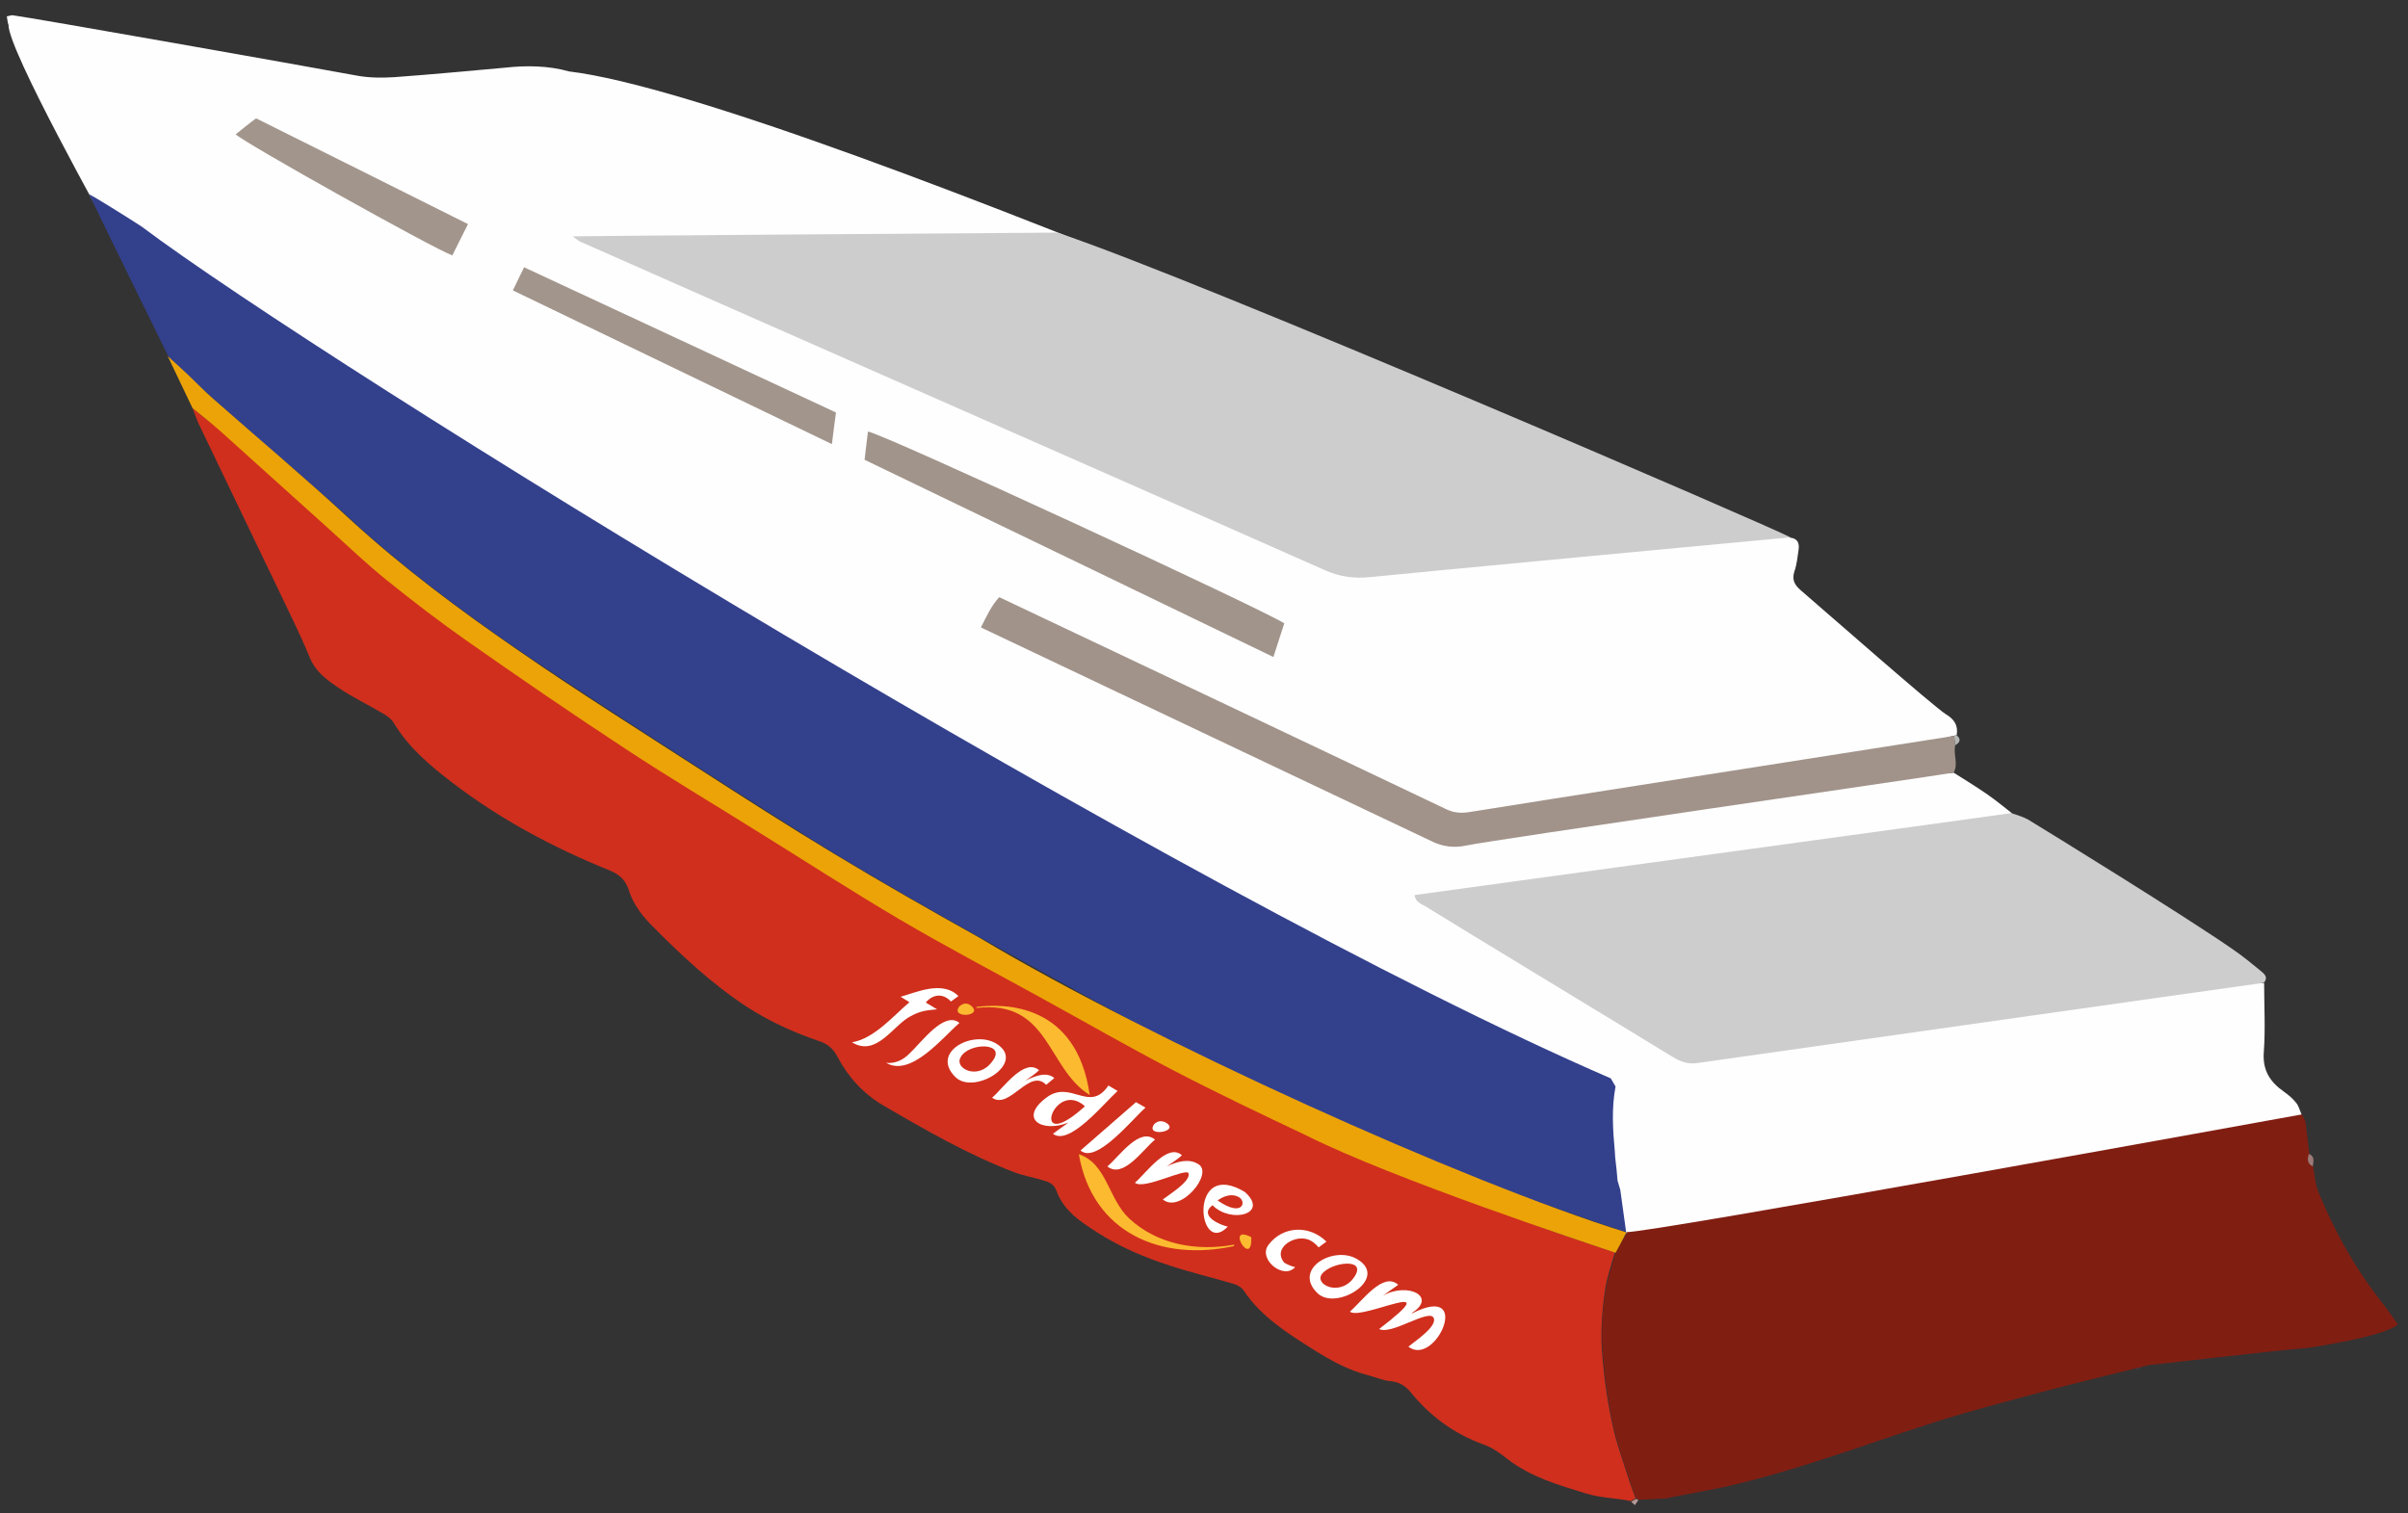<?xml version="1.0" encoding="utf-8"?>
<!-- Generator: Adobe Illustrator 23.0.3, SVG Export Plug-In . SVG Version: 6.00 Build 0)  -->
<svg version="1.1" xmlns="http://www.w3.org/2000/svg" xmlns:xlink="http://www.w3.org/1999/xlink" x="0px" y="0px"
	 viewBox="0 0 708 445" style="enable-background:new 0 0 708 445;" xml:space="preserve">
<rect x="0" y="0" width="708" height="445" fill="#333333" stroke="none"/>
<style type="text/css">
	.st0{fill:#FEFEFE;}
	.st1{fill:#D02F1D;}
	.st2{fill:#33408C;}
	.st3{fill:#811E12;}
	.st4{fill:#CDCDCD;}
	.st5{fill:#ECA307;}
	.st6{fill:#A1938A;}
	.st7{fill:#9B7976;}
	.st8{fill:#B3B6B2;}
	.st9{fill:#B69896;}
	.st10{fill:#ACB5B8;}
	.st11{fill:#A1948B;}
	.st12{fill:#A2958C;}
	.st13{fill:#A3A8CB;}
	.st14{fill:#FCBA30;}
	.st15{fill:#F7AC00;}
	.st16{fill:#FFFFFF;}
</style>
<g id="Fjord_Cat_fra_Danmark">
	<g>
		<g>
			<path class="st0" d="M574.5,216.4c-11.1,1.8-7.1,11.9-0.1,10.8c3.2,2,6.4,4,9.5,6.1c2.6,1.8,5.1,3.8,7.6,5.8
				c-3.2,0.5,63.9,51.4,74.2,50c0,6.8,0.4,13.5-0.1,20.3c-0.4,5.4,1.9,8.8,5.9,11.6c1.4,1,2.7,2.1,3.7,3.4c0.7,0.9,1,2.2,1.5,3.3
				c-5.6,21.1-191.4,53-198.6,34.6c2.4,0-445.5-293.6-445.7-293.8C31.5,66.6,2.4,14.8,2.5,7.3C2.2,6.6,2.2,5.7,2,4.8
				c0.8-0.1,1.3-0.4,1.8-0.3c6.1,0.8,84.7,14.7,101.5,17.8c3.4,0.6,7,0.6,10.5,0.4c8.8-0.6,30.6-2.6,32.7-2.8
				c6.3-0.7,12.8-0.6,18.8,1.1c69.2,8.3,355.5,137.5,359.1,137.1c2.3,0.3,2.7,1.8,2.4,3.7c-0.3,2.1-0.5,4.2-1.2,6.2
				c-0.8,2.5,0,4,2,5.7c7.9,6.8,39.2,34.3,42.5,36.3c2.5,1.5,3.7,3.3,3.2,6.2C575,216.2,574.7,216.3,574.5,216.4z"/>
			<path class="st1" d="M56.6,120c0.7,1.7,1.2,3.4,2,5c7.7,16.1,15.5,32.2,23.2,48.3c3.2,6.7,6.5,13.3,9.3,20.1
				c1.7,4.2,5.1,6.6,8.5,8.9c4.3,2.9,9,5.1,13.5,7.8c1,0.6,2.1,1.5,2.7,2.5c4.3,7.2,10.5,12.4,17,17.4
				c14.2,10.9,29.8,19.2,46.3,25.9c2.8,1.1,4.7,2.7,5.7,5.6c1.2,4,3.6,7.3,6.5,10.3c8.8,8.9,17.9,17.5,28.5,24.4
				c6.5,4.2,13.6,7.4,20.9,9.9c2.5,0.8,4.2,2.1,5.5,4.6c3.1,5.9,7.6,10.9,13.4,14.3c12.5,7.3,25,14.5,38.6,19.7
				c2.6,1,5.5,1.5,8.2,2.3c1.8,0.5,3.4,1,4.2,3.1c2.1,5.9,7,9.1,12,12.3c6.7,4.3,14,7.4,21.5,9.8c6.1,2,12.4,3.5,18.5,5.3
				c1.1,0.3,2.4,1,3,1.9c5.2,7.8,12.9,12.6,20.5,17.4c5.2,3.3,10.5,6.2,16.5,7.7c2,0.5,3.9,1.4,5.9,1.6c2.6,0.2,4.5,1.2,6.1,3.1
				c5.8,7.2,13,12.5,21.7,15.6c2.5,0.9,4.9,2.6,7,4.3c6.9,5.3,15,7.6,23.1,10.1c4.4,1.3,8.8,1.3,13.1,2.2c0.5-0.3,0.9-0.5,1.4-0.8
				c-0.7-2-1.5-3.9-2.1-5.9c-1.4-4.5-3.1-9-4.2-13.6c-1.9-7.9-3-15.9-3.6-24c-0.4-6.2,0.1-12.3,1-18.3c0.6-3.6,1.8-7,2.8-10.5
				c-8.5-2.9-17.1-5.7-25.5-8.8c-22-8.2-44.2-16-65.4-26c-13.1-6.2-26.2-12.4-39-19.1c-13.2-6.9-26.2-14.3-39.2-21.5
				c-13.8-7.6-27.7-14.9-41.3-22.9c-13.9-8.2-27.5-17-41.2-25.5c-13.1-8.2-26.4-16.1-39.3-24.6c-15.7-10.3-31.3-21-46.7-31.8
				c-8.1-5.6-15.9-11.6-23.5-17.8c-5.8-4.7-11.2-9.8-16.7-14.8c-10.8-9.7-21.5-19.4-32.3-29.1C62.1,124.4,59.3,122.2,56.6,120z"/>
			<path class="st2" d="M478.1,362.2c-0.6-4.1-1.1-8.2-1.7-12.3c-0.3-0.9-0.5-1.8-0.8-2.7c-0.2-2.3-0.4-4.5-0.7-6.8
				c0-0.6-0.1-1.1-0.1-1.7c-0.6-6.4-1-12.8,0.2-19.2c-0.5-0.8-0.9-1.6-1.4-2.4c-127.2-55-377.8-209.8-432-250.5
				c-4.1-2.7-14.3-9-15.4-9.5c4.1,8.7,19.6,40.1,23.2,47.5c3.9,5.4,40.5,35.9,53.7,48.1c15.5,14.3,32.3,26.7,49.6,38.6
				c17.5,12,79.1,51.5,92.2,59.4c14.2,8.6,28.6,16.8,43.1,24.9c22.4,12.4,44.7,24.9,67.4,36.8c39.4,20.5,80.8,36,122.9,50
				L478.1,362.2z"/>
			<path class="st3" d="M475,368.4c-0.9,3.5-2.2,6.9-2.8,10.5c-1,6-1.5,12.1-1,18.3c0.6,8.1,1.7,16.1,3.6,24
				c1.1,4.6,2.7,9.1,4.2,13.6c0.6,2,1.4,4,2.1,5.9c0.2,0,0.5,0.1,0.7,0.3c2.8-0.1,5.6-0.2,8.4-0.4c0.5-0.1,1-0.3,1.5-0.4
				c4.9-0.9,9.7-1.8,14.6-2.8c21.4-4.7,41.8-12.6,62.5-19.2c11.1-3.5,22.3-6.4,33.5-9.4c7.9-2.1,28.8-7.2,29.6-7.4
				c0.6,0,35.3-4.1,46.1-5c1.5-0.1,24-3.6,27-7c-1.2-1.7-2.5-3.5-3.8-5.3c-8.2-10.2-14.6-21.5-19.5-33.5c-1-2.3-1.1-5-1.6-7.6
				c-1.6-0.9-1.7-2.2-1.1-3.7c-0.4-3-0.7-6.1-1.1-9.1c-0.1-0.9-0.7-1.7-1.1-2.5c-4.5,0.8-193.6,35.2-198.6,34.6c0,0,0.2,0.2,0.2,0.2
				C477.2,364.4,476.1,366.4,475,368.4z"/>
			<path class="st4" d="M310.9,68.4c-18.1,0.1-141,1-142.5,1.1c1.1,0.8,1.6,1.3,2.3,1.6c20.4,9.1,209,92.1,218.7,96.5
				c4.4,2,8.8,2.6,13.5,2.1c4.3-0.5,119.9-11.4,123.5-11.7C522.6,155.7,353.1,82.5,310.9,68.4z"/>
			<path class="st4" d="M591.4,239.1c-3.2,0.5-170.6,23.4-175.5,24.1c0.3,2.1,2,2.6,3.2,3.3c10.6,6.6,59.2,36,72.7,44.3
				c2.3,1.4,4.5,2.2,7.2,1.8c5-0.7,156.3-22.2,166.6-23.6c1.4-1.6,0.2-2.6-0.9-3.5c-2.6-2.1-5.2-4.3-8-6.2
				c-14.2-9.9-54.8-34.9-60.4-38.3C594.9,240.2,593.1,239.7,591.4,239.1z"/>
			<path class="st5" d="M475,368.4c1.1-2,2.2-4,3.2-6c-48.1-15-139.2-56.2-190.3-86.7c-14.5-8.1-28.9-16.3-43.1-24.9
				c-13.1-7.9-26-16.2-38.9-24.5c-17.8-11.5-35.8-22.8-53.3-34.9c-17.3-11.9-34.1-24.4-49.6-38.6c-13.2-12.2-27-23.8-40.5-35.7
				c-2.3-2-4.5-4.3-6.7-6.4c-2.1-2-4.3-4-6.5-6c2.4,5.1,4.9,10.2,7.3,15.3c2.7,2.2,5.5,4.4,8.1,6.7c10.8,9.7,21.5,19.4,32.3,29.1
				c5.5,5,10.9,10.1,16.7,14.8c7.7,6.2,15.5,12.2,23.5,17.8c15.4,10.8,31,21.5,46.7,31.8c12.9,8.5,26.2,16.4,39.3,24.6
				c13.7,8.5,27.3,17.3,41.2,25.5c13.6,8,27.5,15.3,41.3,22.9c13.1,7.2,26,14.6,39.2,21.5c12.9,6.7,25.9,12.9,39,19.1
				C409.8,346.8,466.5,365.5,475,368.4z"/>
			<path class="st6" d="M574.5,216.4c-11.1,1.8-134.3,21-142.5,22.4c-2.5,0.4-4.6,0.2-6.9-0.9c-35.8-17.1-123.3-58.5-131.3-62.3
				c-2.4,2.6-3.7,5.6-5.4,8.9c2.2,1.1,126.8,60.1,132.8,63c3.2,1.5,6.4,1.9,10.1,1.1c6.1-1.4,136.1-20.2,143.1-21.4
				c1.5-2.6-0.2-5.4,0.5-8.1C574.7,218.2,574.6,217.3,574.5,216.4z"/>
			<path class="st7" d="M678.9,339.3c-0.6,1.5-0.5,2.9,1.1,3.7C680.2,341.6,680.7,340.1,678.9,339.3z"/>
			<path class="st8" d="M574.5,216.4c0.1,0.9,0.3,1.8,0.4,2.7c1.5-0.8,1.7-1.8,0.4-2.9C575,216.2,574.7,216.3,574.5,216.4z"/>
			<path class="st9" d="M491.7,440.3c-0.5,0.1-1,0.3-1.5,0.4C490.7,440.6,491.2,440.4,491.7,440.3z"/>
			<path class="st9" d="M481.7,441.1c-0.2-0.2-0.4-0.2-0.7-0.3c-0.5,0.3-0.9,0.5-1.4,0.8c0.4,0.3,0.7,0.7,1.1,1
				C481.1,442,481.4,441.6,481.7,441.1z"/>
			<path class="st10" d="M629.6,402c-0.6,0.3-1.2,0.6-1.8,0.9C628.3,402.6,628.9,402.3,629.6,402z"/>
			<path class="st11" d="M374.4,193.2c1.2-3.7,2.2-6.8,3.2-9.9c-6.2-4.1-118.7-56.1-122.4-56.4c-0.3,2.7-0.7,5.4-1,8.3
				C294.2,154.5,334.1,173.7,374.4,193.2z"/>
			<path class="st12" d="M244.6,130.6c0.4-3.6,0.8-6.2,1.2-9.3c-30.4-14.2-60.8-28.3-91.7-42.7c-1.1,2.2-2.1,4.3-3.3,6.8
				C182.1,100.5,213,115.4,244.6,130.6z"/>
			<path class="st12" d="M133,75.1c1.4-2.9,2.9-5.8,4.6-9.2c-21-10.5-41.6-20.8-62.3-31.1c-1.4,1-5.3,4.1-6,4.7
				C71.8,42,127.4,73.1,133,75.1z"/>
			<path class="st13" d="M475.6,347.2c0.3,0.9,0.5,1.8,0.8,2.7C476.1,349,475.8,348.1,475.6,347.2z"/>
			<path class="st13" d="M474.8,338.7c0,0.6,0.1,1.1,0.1,1.7C474.9,339.9,474.8,339.3,474.8,338.7z"/>
		</g>
	</g>
</g>
<g id="Layer_1">
	<g id="Fjord_Line_logo_fra_Danmark">
		<g>
			<g>
				<path class="st14" d="M287.1,296.1L287.1,296.1c0,0.1,0,0.2,0,0.3c21.5-2.5,20.6,17.7,33.3,25.6
					C316.6,295,295.3,295,287.1,296.1z"/>
				<path class="st15" d="M287.1,296.4L287.1,296.4L287.1,296.4z"/>
				<path class="st14" d="M362.8,366c-10.9,2-22.5,0-30.8-7.7c-6.2-5.8-6.5-16.1-14.8-18.9c4,23.2,24.3,31.7,45.7,27
					C362.8,366.3,362.8,366.2,362.8,366z"/>
				<path class="st14" d="M367.9,363.8C360,359.7,368.3,373.3,367.9,363.8z"/>
				<path class="st14" d="M285.2,295.5c-1.2-0.7-2.1-0.4-3.1,0.4C279.1,299.7,289.9,298.9,285.2,295.5z"/>
			</g>
			<g>
				<path class="st16" d="M267.3,309.9c-3.4,3.4-6.8,2.6-6.8,2.6c7.3,4.4,16.7-7.5,21.6-11.7C277.6,297.1,270.8,306.7,267.3,309.9z"
					/>
				<path class="st16" d="M264.8,293.1c4.2-1.1,12.2-5,17-0.2l-2.2,1.6c-2.3-2.5-5.3-2.2-7.4,0.3l3.3,2c-3.1,0.3-4.8,0.4-7.9,2.1
					c-5.1,2.7-9.9,12-17.1,7.6c6.5-1.1,12-7.6,16.9-11.8L264.8,293.1z"/>
				<path class="st16" d="M292.8,306.8c-6.9-4-19.4,2.7-11.8,10C286.6,322.1,302.2,312.4,292.8,306.8z M291.6,312.3
					c-4.1,5.4-11,1.9-9.2-1.3C284.5,306.5,296.5,306.3,291.6,312.3z"/>
				<path class="st16" d="M301.4,317.8L301.4,317.8c2.1-1.4,3.3-2.3,4.1-3.1c-4.3-3.7-10.4,5.1-13.8,8.1c5.2,3.6,11-8.9,15.9-3.8
					l2.4-2C307.8,315.2,304.9,316.1,301.4,317.8z"/>
				<path class="st16" d="M325.9,319.2c-5.6,8.3-11.1-1.9-18.3,3.6c-8.2,6.2-1.2,10.4,6.5,7.3c-1.4,1.1-3.1,2.2-4.5,3.3
					c4.8,3.7,15.1-9.1,19-12.6L325.9,319.2z M318.1,326.1c-15.4,13.4-8.3-9,0.9-0.8L318.1,326.1z"/>
				<path class="st16" d="M334,324.1l-16.3,14.2c4.6,4.1,15.3-9.3,19.1-12.6L334,324.1z"/>
				<path class="st16" d="M325.6,343c4.6,3.7,10.3-4.8,14-7.9C335,331.4,329.3,339.8,325.6,343z"/>
				<path class="st16" d="M342.6,330c-1.5-0.6-2.3-0.2-3.1,0.4C336.1,334.6,347.6,332.8,342.6,330z"/>
				<path class="st16" d="M352.3,342.3c-2.7-1.7-6.2-0.8-9.2,0.7c1.3-1,3.2-2.1,4.4-3.3c-4.2-3.7-10.4,5.1-13.8,8.1
					c2.7,2.2,15.4-4.7,15.8-2.7c0.5,2.4-6.1,6.4-7.6,7.6C347,357,357,345,352.3,342.3z"/>
				<path class="st16" d="M366,350.5c-16.8-10.1-13.9,19.5-5,10.2c-2-0.4-8.7-3.1-4.5-6.3C361.9,359.9,373.3,357,366,350.5z
					 M358,353c1.9-1.4,4.3-2.1,6.2-1C366.6,353.2,365.5,358.2,358,353z"/>
				<path class="st16" d="M399.1,370.3c-6.8-4.2-19.2,2.8-11.7,10C393,385.6,408.5,375.9,399.1,370.3z M397.9,375.9
					c-4.1,5.4-11.6,1.8-9.2-1.3C391.5,371,402.6,369.7,397.9,375.9z"/>
				<path class="st16" d="M415.2,386.2l-0.1-0.1c7.6-4.8-1.2-9.2-8.5-5.1c1.4-1,3-2.1,4.5-3.2c-4.4-4-10.6,4.8-14.2,7.9
					c3.4,2.8,29.6-11,8.6,5.1c3.5,1.9,14.6-6,16-3.3c1.3,2.5-5.8,7.1-7.4,8.5C422.1,402.2,433.3,377,415.2,386.2z"/>
				<path class="st16" d="M373,366c-3.3,4.2,4.4,10.5,7.8,6.6c-1-0.2-2.2-0.7-3.2-1.3c-3.8-4.5,3.8-8.9,7.9-6.4
					c0.9,0.5,1.6,1.2,2.2,1.9l2.3-1.7C385,360.2,377.3,360.4,373,366z"/>
			</g>
		</g>
	</g>
</g>
</svg>
